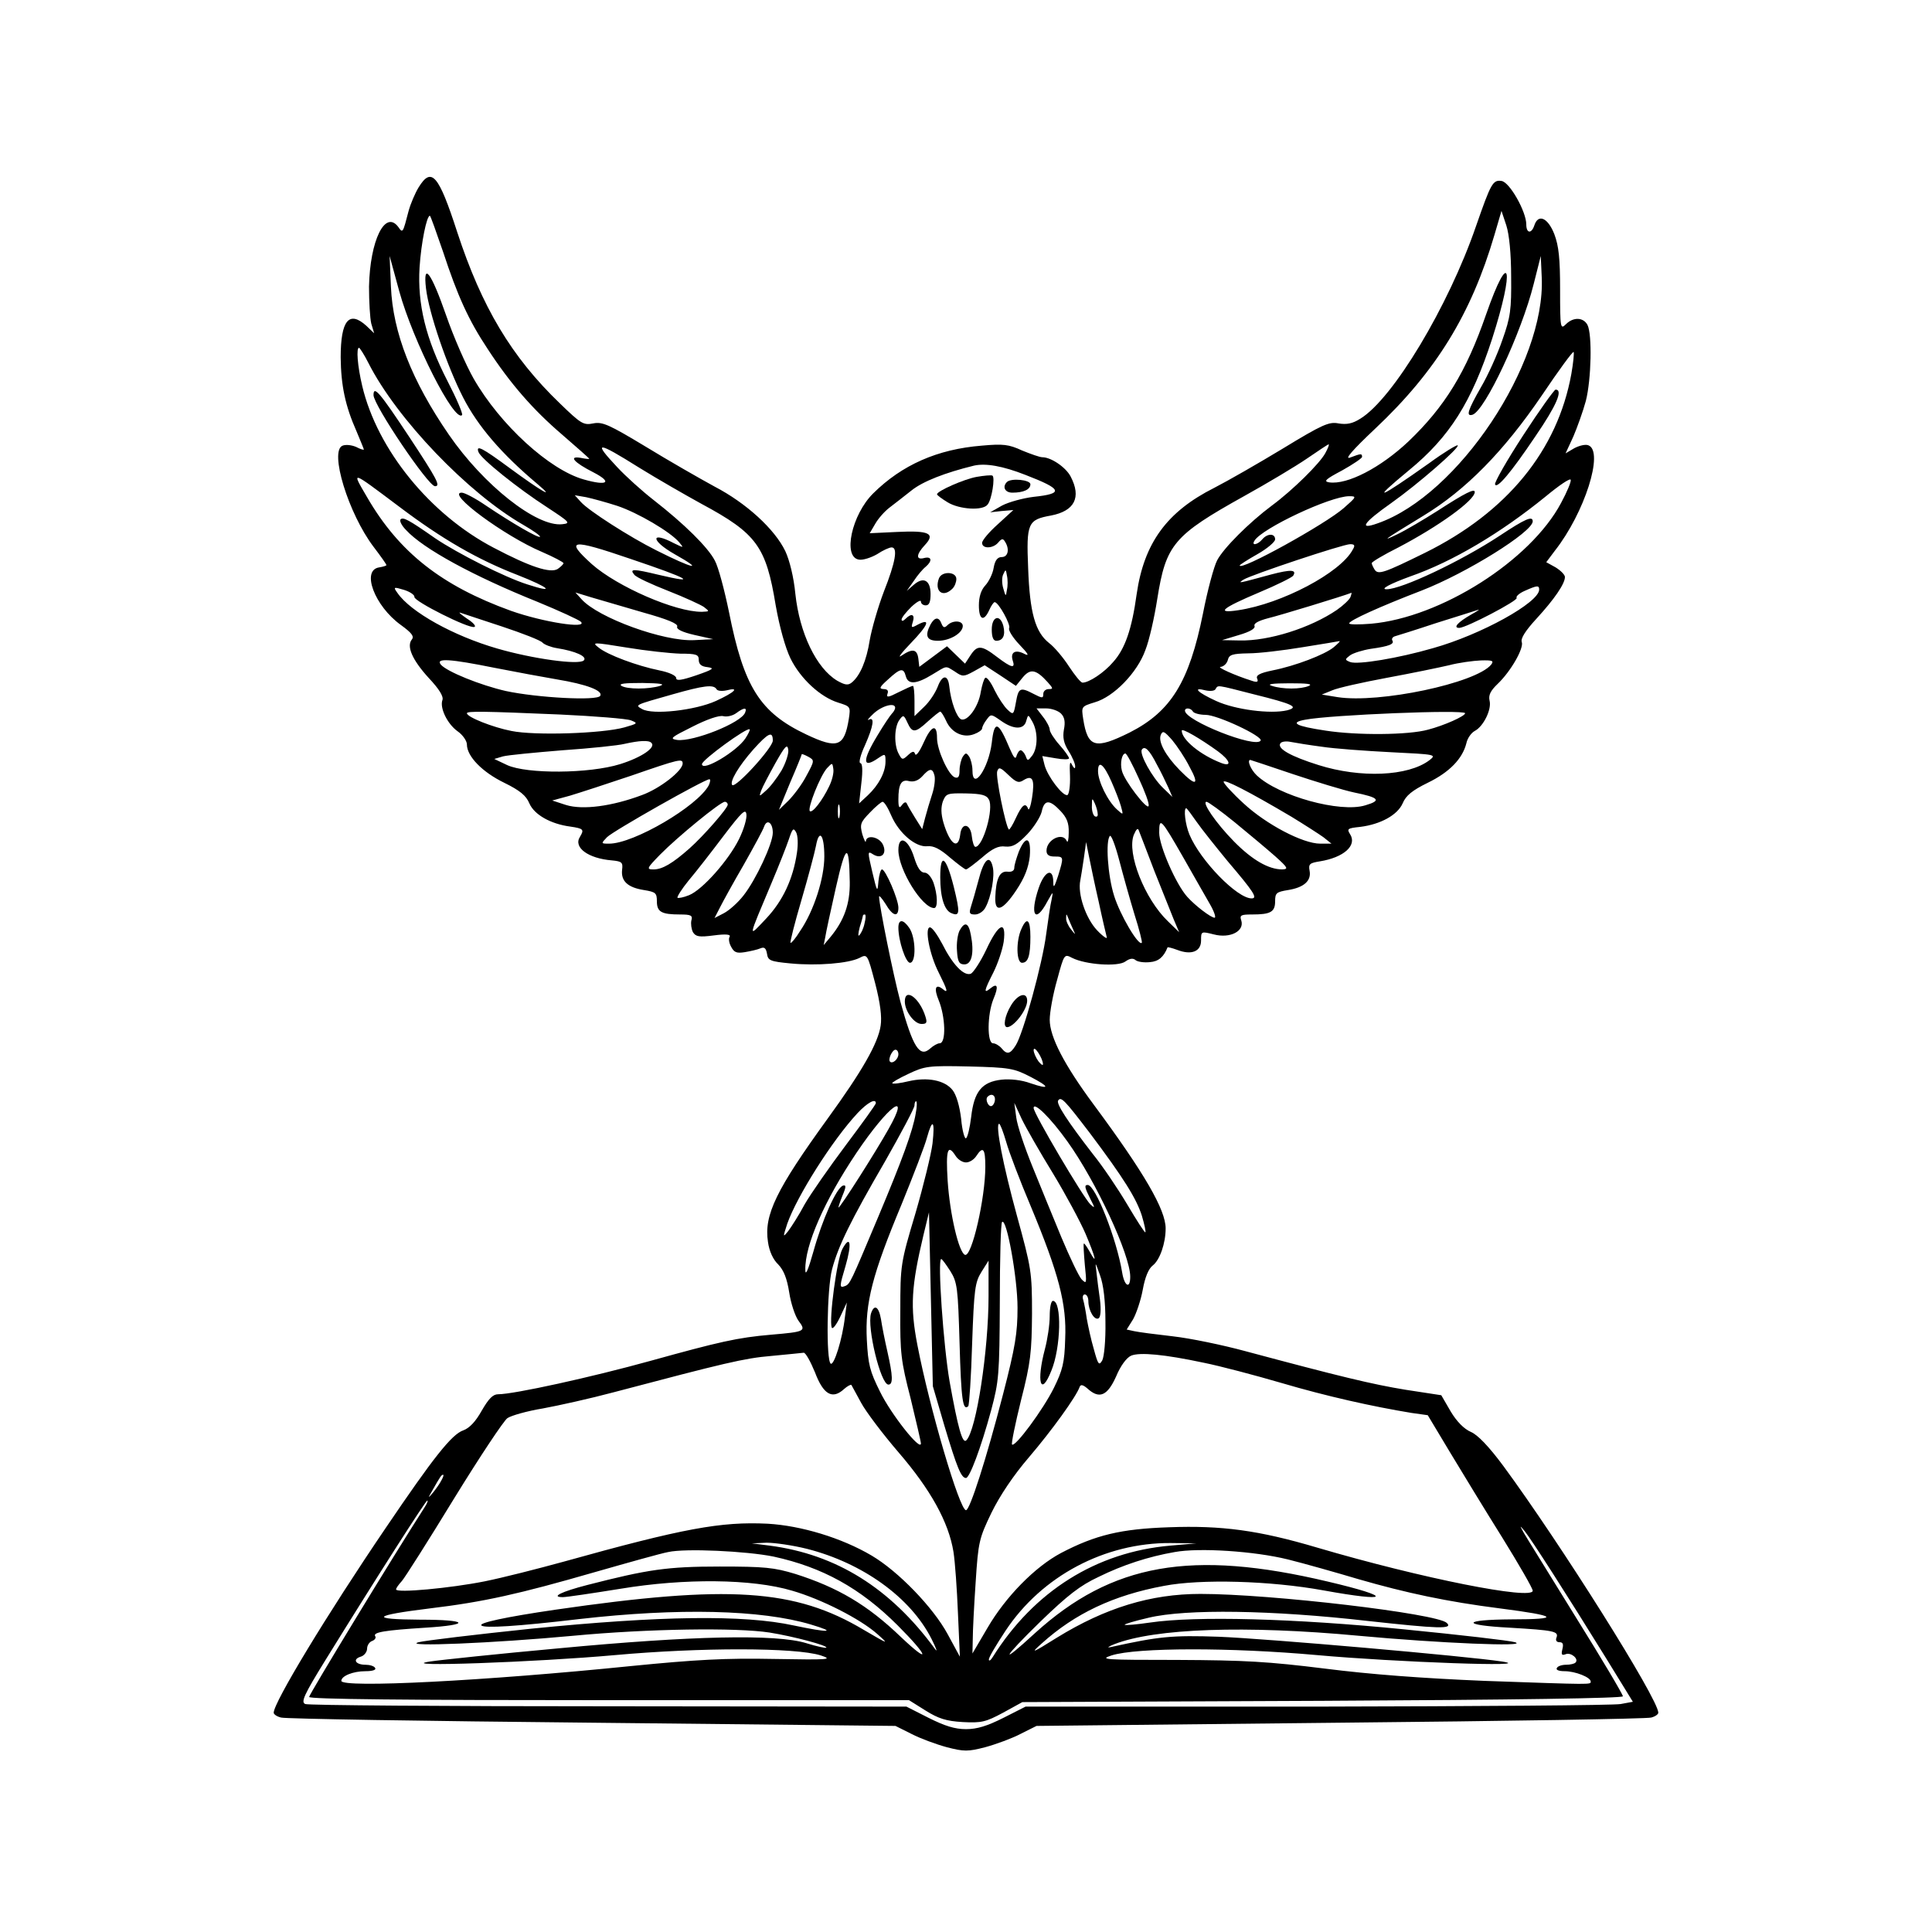 <?xml version="1.0" encoding="UTF-8" standalone="yes"?>
<svg version="1.0" xmlns="http://www.w3.org/2000/svg" width="450pt" height="450pt" viewBox="0 0 600 600" preserveAspectRatio="xMidYMid meet">
  <g transform="translate(0,600) scale(0.1,-0.1)" fill="#000000" stroke="none">
    <path d="M1300 5418 c-11 -18 -25 -51 -31 -73 -18 -69 -18 -70 -32 -50 -41 55
-88 -42 -91 -185 0 -47 3 -98 7 -115 l9 -30 -24 23 c-54 49 -80 17 -80 -98 1
-87 14 -150 49 -229 12 -29 23 -55 23 -57 0 -2 -11 1 -24 8 -14 6 -32 8 -42 4
-42 -16 18 -211 96 -314 22 -29 40 -54 40 -57 0 -2 -10 -5 -22 -7 -57 -8 -15
-120 67 -179 33 -24 42 -35 34 -45 -17 -21 1 -63 52 -119 33 -35 47 -58 43
-69 -9 -24 15 -74 47 -97 16 -11 29 -30 29 -41 0 -37 48 -86 116 -119 49 -24
68 -40 78 -64 15 -35 66 -64 127 -72 41 -6 44 -9 30 -32 -21 -33 26 -67 99
-73 31 -3 35 -6 32 -29 -4 -35 17 -55 67 -63 37 -6 41 -9 41 -35 0 -33 14 -41
72 -41 34 0 40 -3 35 -19 -2 -10 0 -26 5 -36 9 -14 19 -16 65 -10 38 5 53 3
49 -4 -4 -6 -2 -20 5 -32 9 -17 17 -20 42 -16 18 3 40 8 49 12 12 5 17 0 20
-17 3 -21 10 -24 73 -30 83 -8 180 0 214 17 25 13 25 12 49 -79 16 -62 21
-104 17 -131 -8 -55 -58 -142 -164 -288 -160 -221 -199 -300 -186 -384 4 -29
16 -55 32 -70 17 -18 27 -43 34 -87 5 -33 18 -73 29 -88 24 -32 21 -34 -85
-43 -105 -9 -161 -22 -374 -81 -184 -51 -425 -104 -474 -104 -16 0 -29 -13
-51 -51 -19 -34 -38 -54 -57 -61 -36 -12 -94 -86 -241 -303 -182 -268 -348
-542 -348 -574 0 -5 10 -12 23 -15 12 -4 446 -11 965 -16 l943 -10 50 -25 c27
-14 76 -32 109 -41 54 -14 66 -14 120 0 33 9 82 27 109 41 l50 25 943 10 c519
5 953 12 966 16 12 3 22 10 22 15 0 43 -305 527 -481 766 -46 62 -80 97 -101
106 -21 9 -44 32 -63 64 l-29 50 -111 17 c-104 17 -203 41 -498 120 -70 19
-171 40 -225 46 -53 6 -107 13 -120 16 l-23 5 20 32 c10 18 24 59 30 92 7 39
18 65 31 75 22 17 40 69 40 115 0 58 -66 172 -223 384 -92 124 -137 211 -137
264 0 23 10 79 23 124 22 81 22 81 47 68 42 -21 142 -28 165 -11 14 10 24 11
32 4 6 -5 26 -8 44 -6 27 2 43 16 55 46 1 1 14 -2 30 -8 44 -17 74 -5 74 29 0
29 0 29 40 19 50 -13 95 10 85 43 -6 17 -1 19 34 19 57 0 71 8 71 41 0 26 4
29 41 35 49 8 72 29 66 60 -4 21 1 24 32 29 74 12 116 49 94 84 -11 17 -8 19
31 23 64 8 116 37 132 73 10 24 29 40 78 64 68 33 108 75 120 123 3 15 15 32
26 38 27 14 53 67 46 94 -4 17 3 31 25 52 41 39 82 111 75 130 -4 11 11 35 46
73 55 60 88 108 88 129 0 7 -13 20 -29 30 l-29 16 27 36 c92 117 153 308 104
327 -9 4 -29 -1 -44 -9 l-27 -16 24 52 c12 28 30 78 39 111 17 67 20 207 5
236 -13 24 -44 25 -67 2 -17 -17 -18 -12 -18 107 0 97 -4 136 -18 173 -20 51
-50 64 -62 27 -9 -27 -25 -25 -25 3 0 40 -52 132 -77 135 -27 4 -33 -8 -79
-140 -86 -250 -258 -536 -359 -598 -25 -16 -43 -19 -68 -15 -29 6 -50 -3 -173
-78 -76 -46 -172 -101 -213 -122 -147 -74 -218 -171 -241 -330 -15 -109 -36
-170 -73 -211 -28 -33 -75 -64 -95 -64 -6 0 -24 23 -42 50 -18 28 -46 61 -62
73 -43 34 -60 94 -65 232 -6 141 -1 151 71 164 73 14 95 56 61 121 -15 29 -61
60 -88 60 -8 0 -36 10 -63 21 -41 19 -59 21 -125 15 -138 -11 -248 -60 -337
-148 -67 -66 -96 -199 -44 -206 12 -2 37 6 56 17 18 12 38 21 45 21 20 0 12
-46 -24 -137 -19 -50 -38 -117 -44 -151 -10 -64 -30 -110 -55 -131 -12 -10
-21 -9 -46 5 -65 39 -117 148 -130 270 -5 52 -18 104 -31 132 -33 69 -122 150
-220 201 -46 25 -142 80 -214 124 -113 68 -134 78 -163 72 -30 -6 -38 -1 -103
62 -151 145 -243 300 -319 532 -58 179 -80 204 -120 139z m3393 -278 c1 -101
-2 -125 -27 -195 -15 -44 -45 -111 -67 -148 -41 -72 -47 -91 -26 -85 39 13
152 254 190 406 l22 87 3 -67 c12 -268 -260 -676 -509 -763 -61 -22 -46 1 42
63 82 58 213 172 206 179 -3 2 -43 -22 -88 -55 -161 -114 -184 -122 -64 -23
127 104 195 212 259 409 71 221 55 287 -19 75 -62 -179 -128 -286 -241 -394
-87 -82 -190 -135 -246 -127 -19 3 -11 10 40 37 34 19 62 38 62 42 0 11 -3 11
-37 -2 -19 -7 7 23 78 90 189 178 298 356 370 601 l22 75 15 -45 c9 -28 15
-88 15 -160z m-3317 78 c45 -137 79 -212 138 -301 71 -109 142 -190 232 -267
46 -40 84 -73 84 -75 0 -1 -12 0 -26 3 -40 7 -22 -14 39 -45 60 -31 44 -43
-30 -22 -107 30 -260 170 -342 313 -24 42 -63 131 -86 198 -46 132 -72 167
-62 82 9 -76 65 -240 115 -338 46 -90 120 -176 232 -270 58 -49 10 -21 -88 51
-84 62 -105 73 -96 49 8 -21 121 -112 214 -172 70 -46 73 -49 46 -52 -79 -9
-244 121 -352 278 -115 167 -174 317 -180 460 l-4 95 30 -110 c43 -155 171
-408 195 -384 3 4 -17 51 -45 105 -68 132 -94 240 -87 354 5 76 22 160 32 160
2 0 20 -51 41 -112z m-232 -345 c88 -174 310 -405 481 -503 31 -18 54 -34 52
-37 -5 -5 -86 42 -168 97 -32 22 -66 40 -75 40 -50 0 133 -135 249 -184 37
-16 67 -32 67 -35 0 -3 -8 -11 -18 -18 -23 -14 -85 6 -199 66 -197 103 -361
304 -408 502 -15 63 -19 119 -10 119 2 0 16 -21 29 -47z m3736 -34 c-43 -238
-200 -430 -455 -556 -126 -62 -145 -69 -156 -52 -5 8 -9 17 -9 20 0 4 37 26
83 49 124 65 237 146 237 172 0 12 -30 -3 -115 -58 -44 -28 -100 -61 -125 -73
-54 -26 -43 -18 80 57 132 80 250 200 369 375 51 76 95 136 98 134 2 -3 -1
-34 -7 -68z m-764 -246 c-17 -32 -101 -115 -166 -163 -71 -53 -150 -132 -170
-170 -10 -19 -30 -93 -44 -165 -43 -214 -100 -305 -228 -370 -107 -53 -130
-47 -144 42 -6 39 -6 39 36 52 59 17 132 92 157 162 12 30 28 101 37 159 27
169 50 197 271 320 72 40 159 92 194 116 35 24 65 44 67 44 3 0 -2 -12 -10
-27z m-2130 -46 c55 -34 142 -84 193 -112 171 -92 200 -132 230 -315 12 -68
30 -132 46 -165 31 -63 93 -120 148 -137 38 -12 39 -12 33 -51 -14 -86 -35
-94 -132 -48 -144 68 -194 148 -240 380 -14 68 -33 140 -44 160 -21 41 -95
114 -190 188 -36 28 -87 74 -113 102 -77 82 -65 82 69 -2z m1199 -22 c114 -44
120 -58 25 -68 -33 -4 -77 -16 -98 -27 l-37 -21 36 4 36 3 -48 -44 c-27 -24
-49 -50 -49 -58 0 -19 34 -18 50 1 11 13 15 13 21 3 15 -23 10 -48 -10 -48
-13 0 -21 -10 -25 -33 -3 -19 -15 -43 -26 -55 -13 -14 -20 -35 -20 -62 0 -45
15 -52 32 -15 6 14 14 25 17 25 12 0 51 -71 45 -81 -3 -6 11 -29 32 -51 27
-28 32 -37 16 -29 -28 15 -45 6 -37 -20 9 -26 -3 -24 -49 11 -48 37 -61 37
-82 5 l-17 -26 -28 27 -28 27 -43 -32 -43 -32 -3 26 c-4 29 -18 32 -52 9 -14
-10 -1 8 29 39 54 56 63 79 21 57 -20 -11 -21 -10 -15 9 7 23 -4 28 -23 9 -7
-7 -12 -8 -12 -2 0 6 14 23 30 39 17 16 30 23 30 17 0 -7 7 -12 15 -12 11 0
15 11 15 35 0 43 -22 55 -52 29 l-22 -19 22 31 c11 17 28 37 37 44 21 18 19
33 -5 27 -26 -7 -25 11 2 40 34 36 14 46 -86 41 l-85 -4 17 29 c9 16 29 39 45
51 15 11 46 36 68 53 35 28 104 55 194 77 36 8 89 -1 160 -29z m-1946 -98
c135 -102 245 -165 369 -213 99 -39 119 -58 30 -29 -70 22 -218 97 -286 143
-83 58 -100 67 -108 59 -4 -4 3 -19 17 -33 53 -58 209 -143 408 -223 68 -28
129 -56 135 -62 22 -23 -118 -1 -217 34 -216 78 -348 182 -447 353 -49 84 -53
85 99 -29z m3609 11 c-95 -179 -374 -356 -590 -375 -38 -3 -68 -3 -68 1 0 9
95 52 225 102 139 54 345 182 345 215 0 18 -23 8 -103 -45 -120 -79 -304 -166
-351 -166 -21 0 11 17 74 40 132 46 281 135 420 248 41 34 76 58 78 52 2 -5
-11 -37 -30 -72z m-2931 -9 c63 -21 166 -81 193 -114 14 -17 14 -17 -17 -2
-74 39 -72 8 2 -34 96 -54 58 -46 -57 12 -82 41 -210 123 -234 150 l-19 21 35
-6 c19 -4 63 -16 97 -27z m2256 -7 c-57 -50 -323 -197 -323 -178 0 2 25 18 55
35 30 17 55 38 55 46 0 19 -24 19 -40 0 -14 -17 -35 -21 -24 -4 23 38 235 138
294 138 24 0 23 -2 -17 -37z m-2214 -158 c181 -61 213 -79 86 -49 -79 19 -91
19 -75 0 6 -8 54 -30 105 -50 51 -20 101 -43 111 -50 18 -14 18 -14 -6 -15
-82 -1 -263 78 -342 148 -85 77 -66 80 121 16z m2242 29 c-38 -72 -221 -168
-355 -188 -72 -11 -52 6 64 55 55 23 103 47 106 52 12 19 -7 20 -68 4 -103
-28 -106 -29 -86 -16 24 15 309 110 331 110 14 0 16 -4 8 -17z m-1074 -125
c-3 -22 -4 -21 -11 4 -5 16 -5 36 0 45 7 16 8 15 11 -4 3 -13 3 -33 0 -45z
m-1840 -22 c-2 -13 169 -99 186 -93 7 2 -4 14 -23 26 -19 13 -28 21 -20 18 8
-3 67 -22 130 -43 63 -21 120 -43 125 -50 6 -6 26 -14 45 -17 57 -9 95 -26 83
-38 -15 -15 -159 5 -269 37 -135 39 -269 113 -310 173 -13 18 -12 19 21 9 19
-6 33 -16 32 -22z m3493 23 c0 -40 -180 -140 -330 -182 -107 -31 -233 -52
-257 -43 -17 7 -17 8 0 21 10 7 39 16 64 20 58 8 74 15 67 26 -3 5 1 11 8 13
7 2 65 20 128 41 63 20 122 38 130 41 8 3 -2 -4 -22 -15 -40 -23 -57 -41 -36
-41 23 1 183 85 178 93 -3 5 9 15 25 22 38 17 45 18 45 4z m-2783 -71 c75 -21
110 -35 106 -44 -3 -8 15 -17 54 -26 l58 -13 -59 -3 c-94 -5 -298 69 -350 127
l-19 21 49 -15 c27 -8 99 -29 161 -47z m2197 48 c-3 -8 -22 -26 -42 -40 -82
-56 -211 -97 -302 -95 l-55 1 53 16 c34 10 51 20 48 28 -3 8 12 16 42 24 34 8
234 69 259 79 1 1 0 -5 -3 -13z m-2081 -176 c50 0 57 -3 57 -19 0 -14 8 -21
28 -23 22 -3 17 -7 -35 -25 -47 -16 -63 -18 -63 -9 0 8 -22 18 -52 24 -69 14
-161 48 -189 71 -22 17 -18 17 87 0 60 -10 135 -18 167 -19z m2029 20 c-28
-23 -119 -58 -190 -72 -39 -8 -52 -15 -48 -25 5 -11 0 -13 -17 -7 -51 16 -111
43 -96 43 9 1 19 10 22 21 4 17 14 20 64 21 32 0 108 9 168 19 61 10 112 18
115 19 3 0 -5 -8 -18 -19z m-2606 -64 c66 -13 153 -29 194 -36 91 -15 144 -35
134 -51 -9 -16 -195 -6 -293 15 -79 18 -183 60 -202 82 -17 21 28 18 167 -10z
m3095 10 c-48 -58 -348 -121 -477 -101 l-49 8 32 13 c18 8 95 25 170 39 76 14
163 32 193 39 30 8 75 14 99 15 36 1 41 -1 32 -13z m-1665 -22 c23 -16 27 -16
58 1 l34 19 49 -32 48 -32 21 26 c24 29 42 25 78 -15 17 -19 17 -21 3 -21 -10
0 -17 -7 -17 -15 0 -14 -3 -14 -30 0 -42 22 -47 19 -55 -26 -7 -39 -8 -40 -26
-23 -10 9 -28 36 -40 60 -11 24 -24 42 -29 39 -4 -2 -10 -22 -14 -43 -7 -47
-41 -93 -61 -86 -14 6 -32 55 -37 103 -4 37 -22 36 -36 -2 -7 -18 -25 -46 -42
-62 l-30 -29 0 47 c0 26 -2 47 -5 47 -3 0 -23 -9 -45 -20 -31 -16 -38 -17 -34
-5 4 10 0 15 -12 15 -15 1 -13 6 14 30 38 35 48 37 55 10 7 -27 33 -25 82 5
48 29 40 28 71 9z m-916 -44 c-36 -11 -102 -11 -120 0 -10 7 10 9 65 9 55 -1
72 -3 55 -9z m2015 0 c-25 -11 -82 -11 -115 0 -17 5 0 8 55 8 53 0 73 -2 60
-8z m-1840 -10 c3 -6 17 -7 31 -4 43 11 26 -6 -33 -33 -64 -29 -196 -44 -229
-25 -23 13 -24 12 96 46 95 27 126 31 135 16z m1668 -16 c125 -31 142 -40 104
-50 -52 -12 -161 2 -220 29 -59 27 -75 44 -33 33 14 -3 28 -2 31 4 8 13 1 14
118 -16z m-1113 -42 c0 -4 -4 -12 -10 -18 -5 -5 -26 -36 -45 -68 -48 -79 -47
-105 3 -70 21 14 22 14 22 -11 0 -33 -21 -73 -55 -105 l-27 -25 7 63 c5 41 3
62 -3 62 -6 0 0 25 14 55 27 61 31 90 12 80 -7 -4 0 5 15 19 27 25 67 35 67
18z m-466 -15 c-12 -32 -161 -91 -211 -85 -25 4 -19 8 47 41 45 23 83 36 96
33 11 -3 29 1 40 9 24 18 35 19 28 2z m981 -3 c11 -11 14 -26 9 -50 -4 -24 -1
-42 15 -67 12 -19 21 -41 20 -48 0 -8 -4 -5 -10 6 -6 14 -8 5 -6 -35 1 -30 -3
-57 -8 -59 -14 -5 -62 58 -71 93 l-7 28 42 -7 c22 -4 41 -4 41 0 0 4 -13 23
-30 42 -16 18 -30 40 -30 47 0 7 -9 25 -21 40 l-20 26 30 0 c16 0 37 -7 46
-16z m410 6 c3 -5 21 -10 39 -10 37 0 179 -67 171 -80 -15 -25 -235 62 -235
93 0 10 18 9 25 -3z m-1965 -9 c107 -5 206 -13 219 -18 23 -9 22 -10 -20 -22
-68 -19 -278 -26 -351 -11 -57 11 -138 43 -138 55 0 7 55 6 290 -4z m1198 -19
c16 -37 53 -55 87 -42 14 5 25 13 25 18 0 4 6 17 14 27 13 18 14 18 44 -3 39
-28 72 -29 79 -1 6 21 6 21 19 -2 18 -32 17 -81 0 -105 -14 -18 -15 -18 -21
-1 -4 9 -11 17 -15 17 -5 0 -10 -8 -13 -17 -3 -13 -9 -6 -21 22 -36 86 -48 90
-56 18 -10 -80 -60 -152 -60 -85 0 15 -5 34 -10 42 -9 13 -11 13 -20 0 -5 -8
-10 -27 -10 -42 0 -20 -4 -26 -15 -22 -20 8 -55 85 -55 122 0 46 -18 39 -42
-15 -12 -27 -23 -42 -26 -35 -3 10 -8 10 -22 -3 -17 -16 -19 -15 -29 4 -15 27
-14 83 2 105 12 17 14 16 25 -8 15 -33 24 -33 64 4 18 16 35 30 38 30 3 0 11
-13 18 -28z m1612 23 c0 -9 -65 -38 -115 -51 -61 -17 -221 -18 -318 -3 -94 14
-113 25 -63 34 78 15 496 32 496 20z m-2235 -78 c-27 -41 -135 -105 -135 -80
0 13 140 115 148 108 2 -2 -4 -14 -13 -28z m1467 -40 c38 -28 45 -49 12 -37
-66 25 -124 73 -124 101 0 9 58 -25 112 -64z m-88 -48 c32 -58 21 -63 -30 -11
-45 46 -68 89 -59 110 6 14 11 11 35 -16 15 -18 40 -55 54 -83z m-1294 81 c0
-22 -115 -148 -126 -138 -9 10 20 59 66 111 46 51 60 58 60 27z m-377 -7 c15
-14 -30 -45 -97 -66 -96 -30 -290 -31 -351 -3 l-40 19 27 8 c15 4 99 12 185
19 87 6 174 15 193 20 45 10 75 12 83 3z m2082 -12 c39 -6 135 -13 214 -17
140 -7 143 -7 120 -25 -66 -50 -214 -56 -344 -15 -86 27 -129 51 -119 67 3 6
18 8 32 5 15 -3 59 -10 97 -15z m-1678 -74 c-14 -23 -35 -51 -48 -62 -22 -20
-22 -20 -15 0 4 11 24 49 44 85 30 53 37 61 40 42 2 -12 -8 -42 -21 -65z
m1165 20 c13 -23 28 -55 36 -72 l13 -30 -30 29 c-33 32 -73 104 -65 118 9 13
23 0 46 -45z m-1088 -37 c-14 -27 -40 -61 -56 -77 l-29 -28 35 85 c20 46 36
86 36 88 0 1 9 -2 20 -8 20 -11 20 -12 -6 -60z m1032 -6 c19 -41 34 -80 31
-87 -4 -14 -76 79 -83 110 -6 23 0 53 11 53 4 0 22 -34 41 -76z m-1416 45 c0
-23 -71 -78 -126 -98 -93 -35 -184 -47 -236 -31 l-43 14 55 15 c30 9 116 37
190 62 150 52 160 54 160 38z m1895 -33 c72 -24 157 -50 190 -57 79 -16 86
-25 35 -40 -78 -24 -269 29 -337 93 -19 18 -31 48 -20 48 1 0 61 -20 132 -44z
m-1440 -38 c-21 -44 -52 -84 -60 -77 -8 9 32 109 53 133 17 18 17 18 20 -2 2
-12 -4 -36 -13 -54z m877 14 c11 -25 24 -58 29 -75 8 -29 8 -29 -12 -11 -29
26 -59 88 -59 119 0 36 18 22 42 -33z m-272 6 c27 16 34 1 25 -56 -4 -26 -10
-41 -12 -34 -8 21 -19 13 -38 -28 -10 -22 -20 -38 -22 -36 -10 10 -42 167 -36
181 5 14 10 12 35 -12 24 -23 32 -26 48 -15z m-278 14 c3 -11 0 -37 -7 -58 -7
-21 -17 -55 -22 -74 l-9 -35 -22 35 c-12 19 -24 40 -26 45 -3 6 -9 3 -15 -5
-8 -12 -11 -8 -11 17 0 48 9 64 34 57 14 -3 28 2 40 15 23 26 32 26 38 3z
m-701 -31 c-35 -65 -233 -181 -309 -181 -26 0 -26 0 -7 20 20 20 303 180 318
180 4 0 3 -8 -2 -19z m1809 -97 c41 -25 86 -54 100 -64 l25 -20 -35 0 c-54 0
-168 60 -238 125 -34 31 -62 62 -62 67 0 10 78 -30 210 -108z m-939 53 c16
-27 -18 -147 -42 -147 -4 0 -9 15 -11 33 -4 40 -32 44 -36 5 -6 -49 -32 -30
-52 37 -8 28 -8 48 -2 66 10 25 14 26 72 25 48 -1 64 -5 71 -19z m338 -45 c1
-7 -3 -10 -9 -7 -5 3 -10 18 -9 33 0 24 1 25 9 7 5 -11 9 -26 9 -33z m-1149
29 c0 -11 -75 -97 -119 -136 -52 -46 -84 -65 -111 -65 -23 0 -22 3 20 46 53
54 187 164 201 164 5 0 9 -4 9 -9z m347 -38 c-3 -10 -5 -2 -5 17 0 19 2 27 5
18 2 -10 2 -26 0 -35z m161 4 c24 -55 76 -99 112 -95 19 2 39 -8 70 -35 24
-20 46 -37 50 -37 4 0 26 17 50 37 32 28 51 37 72 34 23 -2 37 6 68 38 21 22
41 54 45 70 8 38 24 39 58 3 20 -21 27 -38 26 -68 0 -21 -3 -33 -6 -26 -12 29
-63 5 -63 -30 0 -13 8 -18 25 -18 29 0 29 -1 11 -60 -12 -37 -15 -40 -15 -17
-1 43 -27 32 -45 -20 -29 -85 -11 -114 27 -42 18 32 18 32 13 6 -4 -16 -11
-64 -17 -108 -11 -89 -72 -312 -95 -346 -17 -27 -27 -29 -44 -8 -7 8 -19 15
-26 15 -19 0 -18 90 1 137 17 40 13 52 -10 33 -21 -17 -19 -7 10 50 14 28 28
70 32 95 9 69 -16 58 -54 -24 -18 -38 -40 -71 -48 -75 -22 -8 -57 29 -89 93
-15 28 -31 51 -38 51 -17 0 -2 -83 27 -140 28 -56 31 -67 12 -51 -22 17 -27 1
-12 -35 21 -51 24 -134 3 -134 -6 0 -19 -7 -29 -16 -33 -30 -54 4 -93 146 -22
82 -65 295 -66 325 0 6 9 -5 20 -22 22 -38 40 -43 40 -12 0 26 -40 119 -51
119 -4 0 -9 -17 -11 -37 -3 -36 -4 -34 -19 29 -15 64 -15 66 2 55 27 -17 45 3
30 32 -13 23 -50 29 -52 9 0 -7 -5 2 -11 21 -8 31 -6 37 23 67 18 19 36 34 40
34 5 0 17 -19 27 -43z m1067 -21 c44 -36 100 -83 125 -105 40 -36 42 -40 22
-41 -42 0 -93 29 -150 87 -56 57 -101 123 -85 123 5 0 45 -29 88 -64z m-1540
-52 c-32 -65 -113 -157 -155 -174 -17 -7 -33 -10 -36 -8 -2 3 13 27 35 54 23
27 71 89 108 138 57 75 69 86 71 67 2 -12 -8 -47 -23 -77z m1421 54 c16 -23
60 -78 97 -123 80 -94 94 -115 74 -115 -45 0 -159 117 -193 198 -13 31 -19 82
-10 82 2 0 16 -19 32 -42z m-1316 -34 c0 -34 -53 -147 -91 -195 -17 -22 -44
-46 -61 -55 l-29 -15 17 33 c9 18 42 78 74 133 31 55 60 108 63 118 9 25 27
12 27 -19z m1276 -79 c31 -55 68 -119 81 -142 14 -24 20 -43 15 -43 -11 0 -60
37 -85 65 -35 39 -87 158 -87 199 0 50 5 45 76 -79z m-1201 17 c-12 -82 -44
-150 -96 -205 -57 -60 -58 -68 18 113 22 52 46 113 53 134 11 33 14 36 22 22
6 -10 7 -38 3 -64z m1110 -57 c24 -60 51 -128 60 -150 l17 -40 -35 34 c-72 69
-128 211 -106 268 8 19 13 23 16 13 3 -8 25 -64 48 -125z m-1025 45 c0 -67
-32 -168 -75 -231 -14 -23 -28 -39 -30 -37 -2 2 13 62 34 133 21 72 41 147 45
168 10 55 26 35 26 -33z m963 -179 c15 -47 25 -87 23 -89 -11 -10 -68 88 -86
146 -20 63 -27 172 -13 186 4 4 17 -30 29 -76 12 -46 33 -121 47 -167z m-111
39 c11 -52 23 -102 25 -110 3 -8 -11 1 -30 21 -35 37 -61 113 -52 155 2 10 7
42 11 69 l7 50 9 -45 c5 -25 18 -88 30 -140z m-773 61 c1 -67 -17 -119 -60
-171 l-21 -25 5 25 c2 14 17 83 33 154 31 137 41 141 43 17z m46 -128 c-3 -16
-11 -32 -16 -37 -5 -6 -4 5 1 25 6 18 10 35 10 36 0 2 3 3 6 3 3 0 3 -12 -1
-27z m647 -18 c9 -20 9 -20 -6 -1 -9 11 -16 27 -15 35 0 14 1 14 6 1 3 -8 10
-24 15 -35z m-93 -420 c0 -5 -6 -1 -14 9 -8 11 -15 27 -15 35 1 17 29 -26 29
-44z m-449 31 c0 -15 -18 -31 -26 -23 -7 7 7 37 17 37 5 0 9 -6 9 -14z m408
-69 c64 -33 64 -42 2 -21 -27 10 -63 14 -90 11 -61 -7 -85 -37 -94 -116 -4
-33 -11 -63 -16 -66 -4 -3 -12 24 -15 60 -5 41 -15 75 -27 90 -24 30 -77 41
-137 27 -25 -6 -48 -9 -50 -6 -2 2 20 15 50 29 51 24 61 26 189 23 125 -3 139
-6 188 -31z m-108 -71 c0 -8 -4 -17 -9 -20 -10 -7 -23 19 -14 28 11 11 23 6
23 -8z m294 -104 c106 -141 145 -204 162 -257 8 -27 13 -50 11 -52 -2 -2 -27
37 -56 86 -29 49 -77 120 -107 157 -79 102 -114 156 -108 166 9 14 20 2 98
-100z m-664 92 c0 -4 -42 -62 -93 -130 -51 -68 -109 -151 -128 -184 -18 -34
-42 -71 -51 -83 -17 -21 -17 -20 -3 23 30 85 139 258 218 343 31 33 57 47 57
31z m124 -31 c-9 -55 -43 -147 -117 -323 -85 -202 -87 -208 -103 -214 -18 -7
-17 -1 2 63 20 69 15 98 -10 52 -17 -32 -42 -218 -33 -244 3 -6 14 8 26 33
l21 45 -6 -45 c-8 -70 -34 -151 -44 -145 -15 9 -12 233 4 293 19 72 57 150
165 336 50 88 91 165 91 173 0 7 2 13 5 13 3 0 3 -17 -1 -37z m-85 -50 c-38
-68 -149 -243 -155 -243 -1 0 4 16 12 36 12 28 12 35 2 32 -20 -6 -65 -107
-92 -205 -16 -57 -25 -77 -25 -57 -2 76 59 215 159 364 99 147 171 200 99 73z
m511 -137 c40 -66 85 -150 101 -187 31 -73 38 -102 13 -56 -9 16 -17 27 -18
25 -2 -1 0 -31 3 -66 6 -58 6 -61 -10 -45 -9 10 -37 69 -63 131 -25 61 -66
160 -90 220 -24 59 -47 127 -50 152 l-6 45 23 -50 c13 -27 57 -104 97 -169z
m45 99 c89 -124 195 -352 195 -420 0 -39 -18 -30 -25 13 -17 104 -83 272 -107
272 -11 0 -10 -7 8 -43 15 -29 15 -31 0 -17 -23 23 -176 282 -176 299 0 21 53
-31 105 -104z m-419 -6 c-4 -33 -28 -131 -53 -217 -46 -154 -47 -160 -47 -302
-1 -132 2 -157 32 -273 17 -71 32 -134 32 -140 -1 -25 -93 91 -127 161 -32 64
-37 85 -41 161 -6 114 17 203 108 421 37 91 73 184 79 208 17 61 25 52 17 -19z
m229 4 c9 -32 43 -121 76 -199 87 -209 112 -304 107 -412 -2 -74 -8 -97 -35
-152 -33 -67 -121 -186 -130 -176 -3 2 10 65 28 138 30 117 33 149 34 268 0
130 -2 141 -47 305 -43 157 -68 285 -55 285 3 0 13 -26 22 -57z m-157 -43 c7
-11 21 -20 32 -20 11 0 25 9 32 20 21 32 28 23 28 -33 0 -98 -42 -281 -63
-274 -19 6 -47 125 -54 230 -6 97 0 116 25 77z m-35 -838 c39 -130 52 -162 67
-162 11 0 46 92 78 210 24 90 26 109 27 337 0 133 3 245 7 248 14 14 48 -174
48 -266 0 -79 -7 -122 -45 -269 -52 -201 -103 -360 -115 -360 -20 0 -113 316
-151 513 -23 119 -19 182 19 342 l17 70 6 -270 6 -270 36 -123z m18 481 c22
-35 24 -52 29 -225 5 -174 10 -211 27 -195 3 4 9 91 12 194 6 170 9 191 29
223 l22 35 0 -110 c0 -169 -38 -417 -69 -448 -12 -12 -26 38 -52 183 -19 109
-38 380 -26 380 3 0 15 -17 28 -37z m482 -158 c1 -57 -4 -109 -10 -120 -10
-17 -13 -13 -26 35 -9 30 -18 73 -22 95 -3 22 -8 48 -11 58 -3 9 -1 17 5 17 6
0 11 -9 11 -21 0 -29 19 -61 32 -53 6 4 8 26 4 58 -4 28 -9 67 -11 86 -4 33
-4 32 11 -10 11 -29 17 -81 17 -145z m-902 -157 c26 -69 54 -85 90 -52 10 9
21 15 23 13 1 -2 15 -27 30 -55 15 -28 68 -98 117 -155 99 -115 155 -216 170
-308 5 -31 11 -117 14 -191 l6 -135 -38 70 c-45 83 -153 195 -236 244 -93 55
-219 93 -323 99 -145 7 -261 -14 -634 -118 -80 -22 -190 -50 -245 -61 -105
-21 -275 -37 -275 -25 0 4 8 15 18 26 9 10 82 125 162 256 80 130 155 243 166
250 12 8 61 22 110 30 49 9 148 31 219 50 345 91 406 106 490 113 50 5 95 9
101 10 6 0 21 -27 35 -61z m1207 30 c50 -10 160 -39 242 -63 139 -41 282 -73
404 -93 l50 -7 69 -115 c38 -63 111 -183 163 -266 52 -84 94 -157 94 -164 0
-30 -344 38 -670 134 -182 54 -297 69 -459 63 -150 -5 -229 -24 -336 -80 -81
-43 -172 -136 -228 -232 l-47 -80 1 45 c0 25 4 104 9 177 8 125 11 136 49 215
26 53 68 116 117 173 70 82 146 187 157 218 3 8 10 7 24 -5 37 -34 62 -23 89
37 14 34 33 59 47 65 27 11 103 4 225 -22z m-2367 -365 c-5 -10 -17 -27 -26
-38 -16 -19 -17 -19 -3 5 26 46 29 50 34 50 3 0 0 -8 -5 -17z m-53 -85 c-94
-146 -358 -580 -358 -588 0 -7 294 -10 931 -10 l932 0 51 -32 c40 -25 64 -33
116 -36 58 -3 71 0 125 29 l60 33 933 4 c603 3 932 8 932 14 0 6 -66 117 -147
247 -80 130 -153 247 -161 261 -13 24 -13 24 3 5 19 -23 132 -199 253 -395
l83 -135 -38 -7 c-21 -4 -445 -7 -943 -8 l-905 0 -69 -35 c-50 -25 -81 -35
-116 -35 -35 0 -66 10 -116 35 l-69 35 -925 1 c-509 0 -933 3 -942 7 -14 6 -5
27 63 137 162 262 311 495 316 495 3 0 -1 -10 -9 -22z m1188 -128 c173 -44
322 -151 387 -280 15 -30 20 -44 10 -30 -138 188 -306 293 -513 320 l-55 7 46
2 c25 0 81 -8 125 -19z m1129 10 c-231 -20 -424 -142 -552 -346 -6 -10 -12
-14 -12 -8 -1 6 23 46 52 90 113 170 308 273 512 272 l80 -1 -80 -7z m-1233
-34 c152 -33 270 -98 386 -214 96 -96 104 -125 10 -36 -104 100 -196 154 -328
196 -66 20 -95 23 -235 23 -163 0 -223 -9 -410 -57 -82 -21 -116 -38 -77 -38
12 0 92 12 179 26 199 33 409 31 533 -6 90 -26 211 -87 265 -135 37 -33 35
-32 -42 13 -214 128 -420 141 -958 63 -157 -23 -239 -41 -230 -49 9 -9 110 -3
305 20 307 35 564 29 718 -17 84 -25 56 -26 -53 -3 -156 34 -415 30 -815 -10
-173 -18 -331 -37 -350 -42 -55 -15 233 -3 480 20 233 22 507 26 610 10 75
-12 183 -41 176 -47 -2 -2 -30 4 -62 14 -94 29 -357 23 -769 -16 -187 -17
-367 -36 -400 -41 -116 -18 332 -2 575 20 265 24 560 24 639 -1 39 -13 27 -14
-145 -11 -150 3 -242 -2 -444 -22 -451 -46 -900 -69 -900 -46 0 15 36 30 75
30 22 0 34 4 30 10 -3 6 -17 10 -30 10 -31 0 -41 17 -15 25 11 3 20 15 20 25
0 10 7 21 16 24 8 3 13 10 9 15 -7 12 30 18 155 26 145 9 136 25 -16 25 -158
1 -148 13 31 35 167 20 278 45 510 112 105 30 208 59 230 63 53 12 243 3 327
-14z m1598 -9 c52 -13 151 -41 218 -61 149 -43 275 -70 440 -91 180 -23 191
-34 37 -34 -156 -1 -159 -18 -5 -26 134 -8 151 -11 144 -30 -4 -9 0 -15 9 -15
11 0 13 -6 9 -22 -4 -17 -2 -20 11 -15 16 6 41 -15 30 -26 -3 -4 -17 -7 -29
-7 -13 0 -26 -4 -29 -10 -4 -6 6 -10 24 -10 33 0 81 -19 81 -32 0 -10 10 -10
-331 2 -192 8 -352 20 -494 38 -177 22 -249 26 -458 27 -226 0 -245 1 -205 14
78 25 372 25 638 1 243 -22 691 -38 575 -20 -112 17 -729 71 -880 77 -145 5
-186 1 -335 -32 -14 -3 -9 1 11 9 126 49 406 59 759 26 248 -23 532 -35 485
-20 -16 5 -172 23 -345 40 -341 34 -647 42 -789 21 -41 -6 -76 -9 -78 -7 -3 2
31 12 74 22 117 28 384 24 681 -10 219 -24 266 -26 245 -6 -30 29 -546 90
-765 90 -154 0 -295 -43 -446 -136 -78 -49 -83 -50 -47 -18 103 93 223 150
380 179 114 22 330 16 495 -14 209 -38 219 -21 15 27 -425 101 -672 57 -911
-160 -113 -104 -102 -80 18 37 84 81 122 111 180 138 75 37 155 63 236 77 76
14 247 3 352 -23z"/>
    <path d="M1160 4773 c0 -31 170 -283 191 -283 18 0 7 21 -80 153 -92 139 -111
161 -111 130z"/>
    <path d="M4731 4649 c-51 -78 -90 -147 -88 -153 5 -16 48 34 126 150 65 95 86
144 62 144 -4 0 -50 -64 -100 -141z"/>
    <path d="M3033 4519 c-39 -7 -123 -44 -123 -54 0 -3 15 -14 33 -25 36 -22 109
-27 124 -7 13 15 24 85 15 90 -4 2 -26 0 -49 -4z"/>
    <path d="M3127 4503 c-15 -15 -6 -33 17 -33 35 0 56 10 56 26 0 14 -60 20 -73
7z"/>
    <path d="M2916 4204 c-15 -40 12 -62 42 -32 7 7 12 20 12 30 0 23 -45 25 -54
2z"/>
    <path d="M2890 4061 c-19 -36 -12 -51 23 -51 37 0 77 24 77 46 0 17 -31 19
-48 2 -9 -9 -13 -7 -18 5 -8 22 -21 21 -34 -2z"/>
    <path d="M3080 4045 c0 -24 5 -35 14 -35 21 0 29 17 22 46 -10 38 -36 30 -36
-11z"/>
    <path d="M2790 3360 c0 -61 74 -180 111 -180 12 0 11 41 -2 79 -7 18 -18 31
-28 31 -12 0 -22 15 -32 47 -18 58 -49 72 -49 23z"/>
    <path d="M3164 3355 c-7 -19 -14 -41 -14 -50 0 -9 -8 -14 -22 -12 -24 2 -35
-23 -37 -80 -2 -50 23 -41 65 22 26 39 38 70 42 105 5 60 -12 68 -34 15z"/>
    <path d="M2920 3276 c0 -63 13 -104 35 -112 26 -11 27 1 7 82 -24 95 -42 108
-42 30z"/>
    <path d="M3039 3267 c-9 -34 -20 -72 -24 -84 -6 -19 -4 -23 13 -23 12 0 27 10
33 23 17 31 29 97 22 125 -9 40 -28 23 -44 -41z"/>
    <path d="M2790 3119 c0 -41 23 -109 36 -109 20 0 18 79 -2 108 -19 28 -34 28
-34 1z"/>
    <path d="M3172 3115 c-17 -37 -16 -105 2 -105 19 0 26 22 26 81 0 54 -11 63
-28 24z"/>
    <path d="M2980 3110 c-6 -12 -10 -40 -8 -63 2 -34 7 -42 23 -42 23 0 31 36 20
92 -7 38 -19 42 -35 13z"/>
    <path d="M2810 2890 c0 -30 29 -70 52 -70 16 0 18 4 12 23 -18 58 -64 91 -64
47z"/>
    <path d="M3140 2878 c-20 -33 -26 -68 -12 -68 21 1 62 54 62 82 0 29 -29 21
-50 -14z"/>
    <path d="M2705 1921 c-13 -43 30 -221 54 -221 15 0 14 27 -3 102 -8 35 -17 80
-20 101 -7 40 -21 48 -31 18z"/>
    <path d="M3260 1913 c0 -27 -7 -73 -15 -103 -27 -102 -13 -150 20 -67 30 72
33 217 5 217 -6 0 -10 -21 -10 -47z"/>
  </g>
</svg>